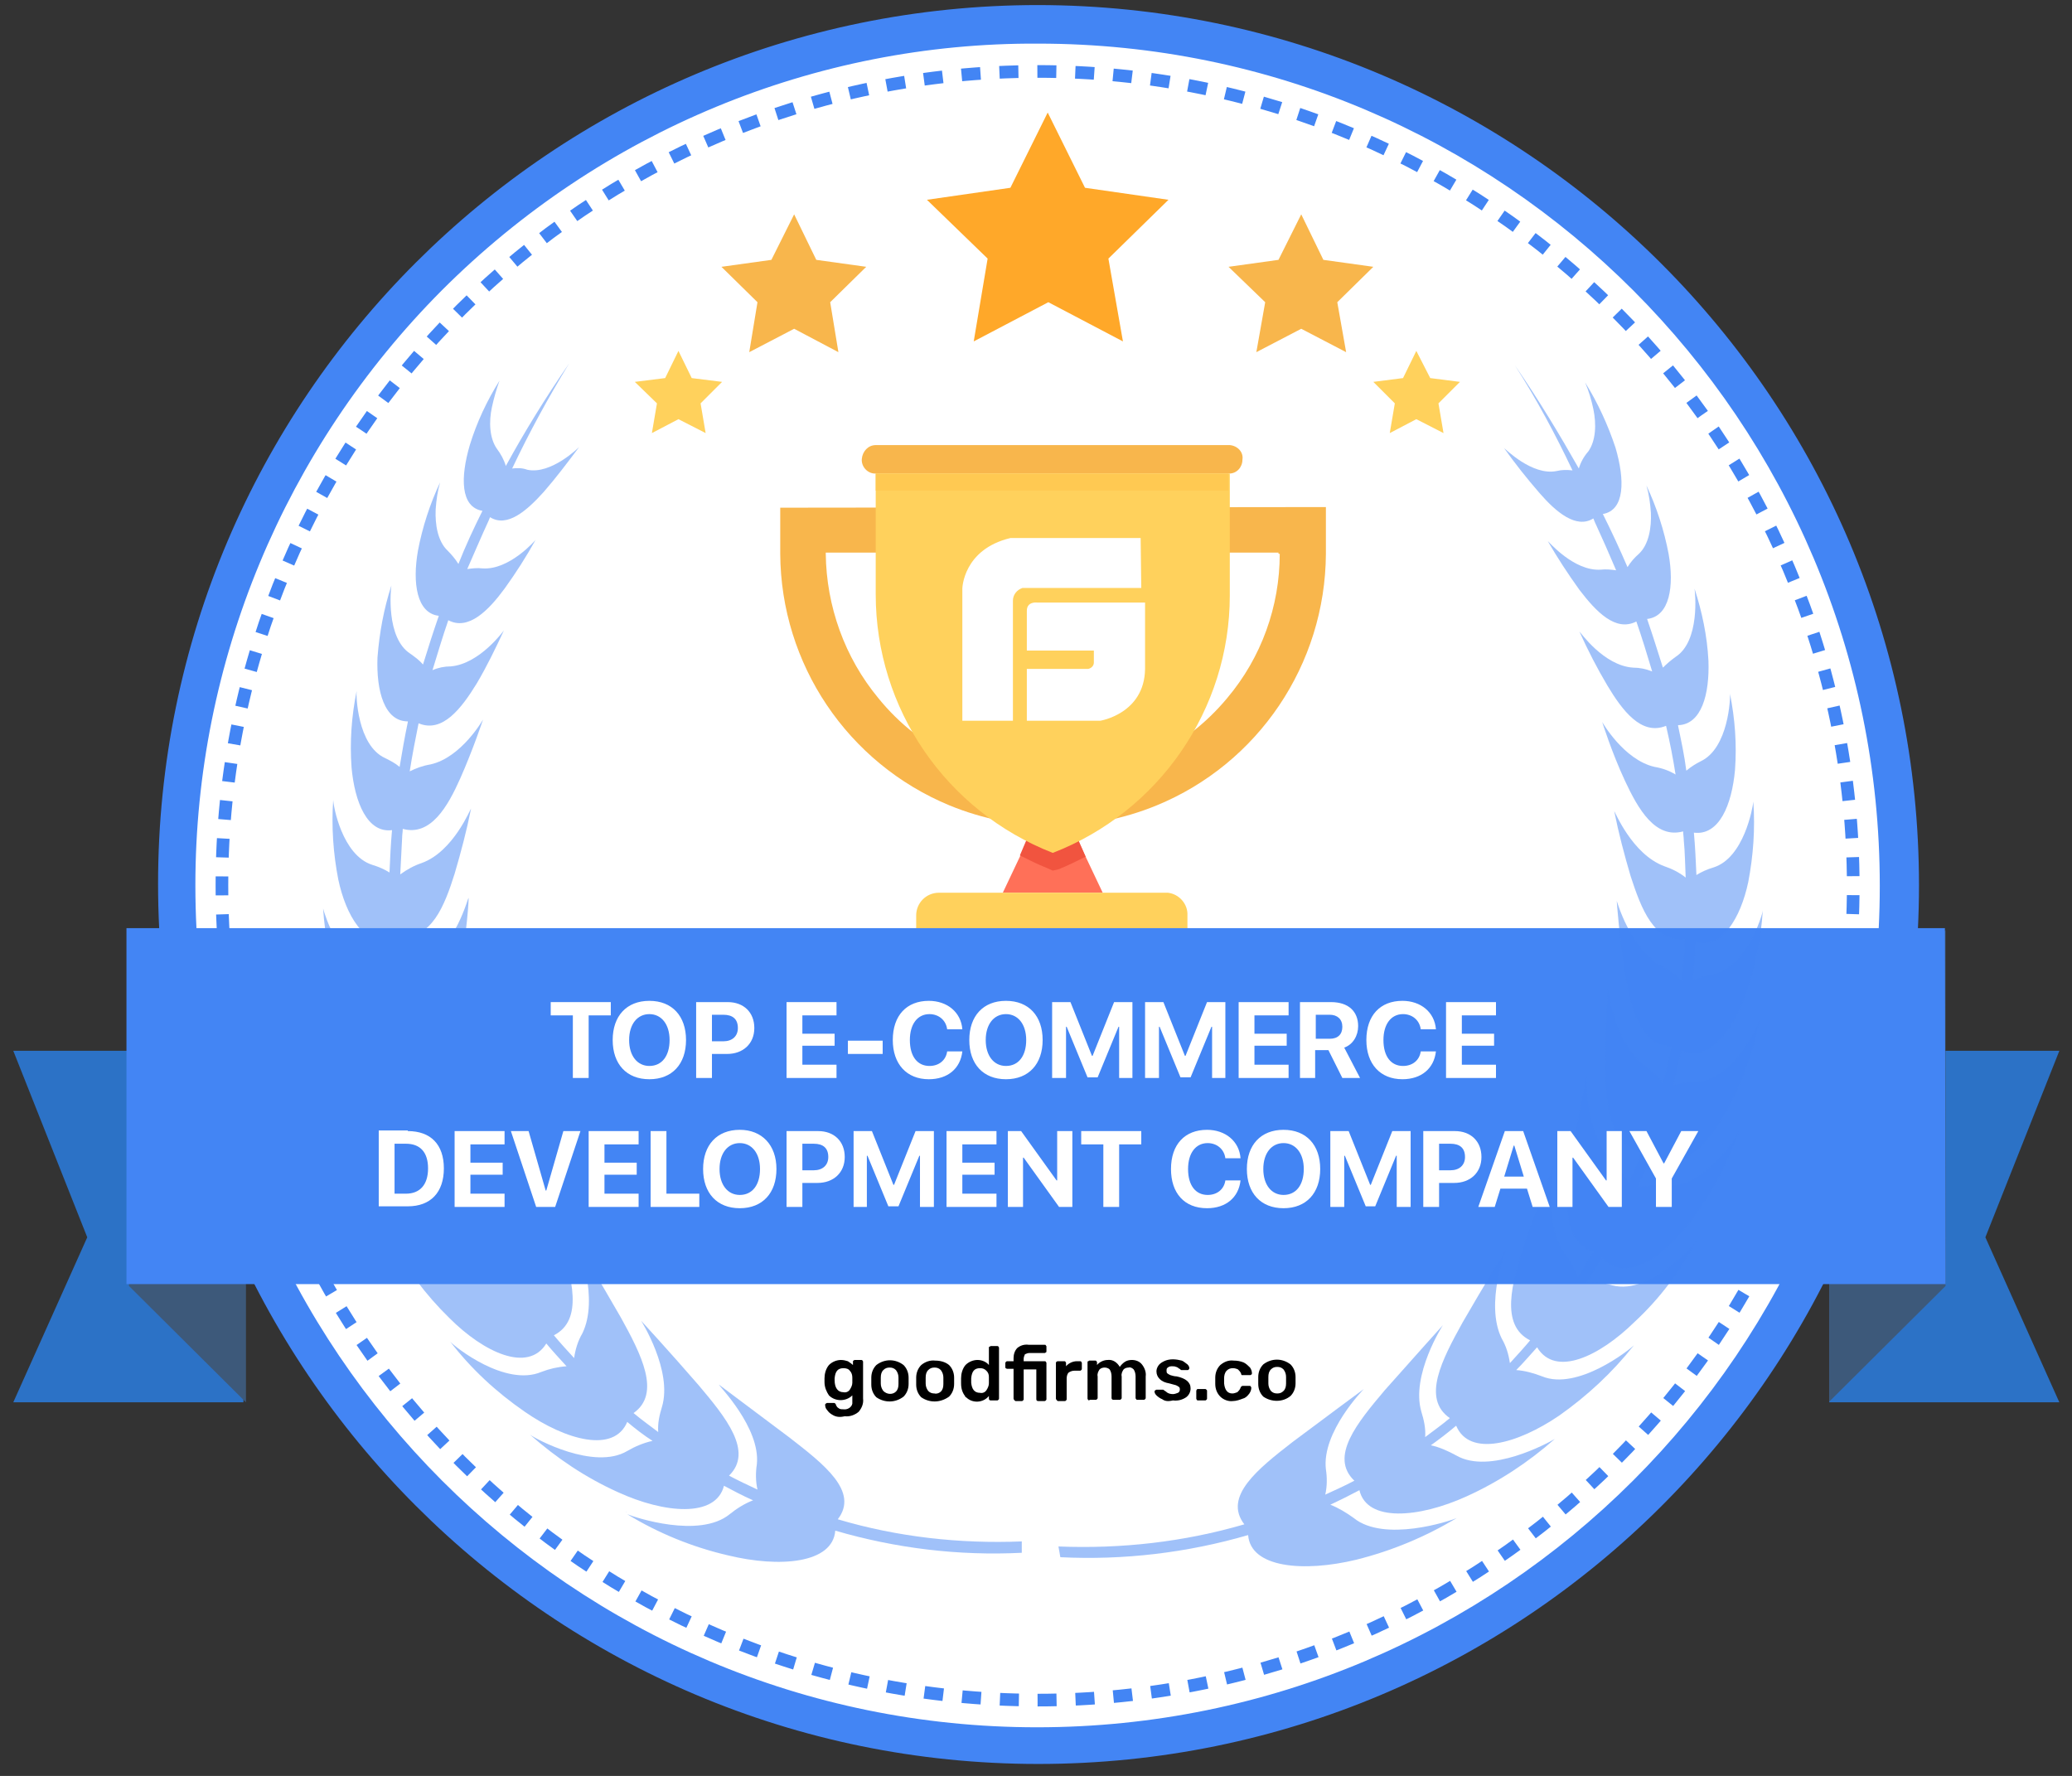 <svg xmlns="http://www.w3.org/2000/svg" xmlns:xlink="http://www.w3.org/1999/xlink" id="Layer_1" x="0" y="0" viewBox="0 0 327.7 280.9" xml:space="preserve"><rect x="0" y="0" width="327.7" height="280.9" fill="#333333" stroke="none"/><style>.st0{fill:#fff}.st1{fill:#4385f4}.st4{fill:#ffd15c}.st7{fill:#f8b64c}.st10{fill:none}.st11{opacity:.5;fill:#4385f4}.st11,.st16{enable-background:new}</style><ellipse class="st0" cx="164.2" cy="139.9" rx="136.3" ry="136.1"/><path class="st1" d="M164.2 6.9c73.5 0 133.1 59.7 133.1 133.2S237.6 273.2 164 273.2c-73.5 0-133.1-59.7-133.1-133.2 0-35.3 14.1-69.1 39-94.1 25.1-25.1 59-39.2 94.3-39m0-6.1C87.3.8 25 63.1 25 139.8S87.3 279 164.2 279s139.3-62.2 139.3-139S241.1.9 164.2.8"/><path d="M164.1 268.9c71.2 0 129-57.7 129-128.8s-57.8-128.8-129-128.8-129 57.6-129 128.7 57.7 128.9 129 128.9" style="fill:none;stroke:#4385f4;stroke-width:2;stroke-miterlimit:10;stroke-dasharray:3,3"/><path style="fill:#ff7058" d="M174.4 141.2h-15.8l2.7-5.7 2.3-5.4h5.7l2.4 5.4z"/><path class="st4" d="M184.4 141.2h-35.9c-2 0-3.6 1.6-3.6 3.6v11.6h42.9v-11.6c.1-1.8-1.3-3.4-3.1-3.6z"/><defs><path id="SVGID_1_" d="M171.7 135.5c-1.4.7-2.8 1.4-4.3 2l-.9.2-.9-.4c-1.5-.6-2.9-1.3-4.3-2l2.3-5.4h5.6z"/></defs><clipPath id="SVGID_2_"><use xlink:href="#SVGID_1_" style="overflow:visible"/></clipPath><g style="clip-path:url(#SVGID_2_)"><path style="fill:#f1543f" d="M156.3 124.9h20.4v17.7h-20.4z"/></g><path class="st7" d="M194.5 70.4h-56c-1.2 0-2.1 1-2.2 2.2s.9 2.3 2.1 2.3h56c1.2 0 2.1-1 2.1-2.2.2-1.2-.8-2.2-2-2.3m-71.1 9.9v7.3c.1 17.4 10.6 33.1 26.8 39.8 10.5 4.3 22.2 4.3 32.7 0 16.1-6.6 26.7-22.3 26.8-39.8v-7.4zm79 7.3c0 8.3-2.9 16.4-8.3 22.8-6.8 8.2-17 13-27.6 13.1-10.7 0-20.9-4.8-27.6-13.1-5.3-6.4-8.2-14.5-8.3-22.8v-.2h71.6v.2z"/><path class="st4" d="M194.5 74.9v19.3c0 18-11.2 34.2-28 40.7-16.9-6.6-28-22.8-28-40.9V74.9z"/><defs><path id="SVGID_3_" d="M138.5 74.9h55.8v2.7h-55.8z"/></defs><clipPath id="SVGID_4_"><use xlink:href="#SVGID_3_" style="overflow:visible"/></clipPath><g style="clip-path:url(#SVGID_4_)"><path style="fill:#ffc952" d="M133.5 69.9h65.8v12.7h-65.8z"/></g><path class="st0" d="M164 95.3s-1.6-.2-1.6 1.3v6.3H173v1.9c0 .5-.4.9-.9 1h-9.7v8.2H174s7-1.1 7.1-8.2V95.3zm16.4-10.2h-20.6c-7.5 1.8-7.6 8-7.6 8V114h8V95c0-.9.6-1.7 1.5-2h18.8z"/><path class="st10" d="m231.6 239.8.1-.1c0 .1 0 .1-.1.1m27.6-28.8c0-.1 0 0 0 0m19.6-49.8s.1 0 0 0m0-18.3s0-.1 0 0c0-.1.1 0 0 0m-1.3-17q0-.15 0 0M162.1 244.6c-9.9.4-19.8-.7-29.4-3.5 3.4-4.4-2.2-8.8-7.6-13-5.7-4.2-11.3-8.4-11.3-8.4s6.7 6.8 6 12.7c-.2 1.3-.2 2.7.1 4-1.5-.7-3.1-1.4-4.6-2.2 4-3.8-.5-9.2-4.8-14.3-4.6-5.2-9.2-10.3-9.2-10.3s5.1 7.9 3.4 13.7c-.4 1.3-.7 2.6-.6 4-1.3-1-2.7-1.9-3.9-3 4.4-3.1 1.2-9.3-2-15.1-3.4-5.9-6.9-11.6-6.9-11.6s3.4 8.6.7 14.1c-.7 1.2-1.1 2.5-1.3 3.9-1.1-1.2-2.2-2.4-3.2-3.6 4.8-2.4 2.9-9.1.9-15.3-2.2-6.4-4.7-12.3-4.6-12.4-.1 0 1.8 8.9-1.8 14-.9 1.1-1.5 2.3-2 3.7-.9-1.3-1.7-2.7-2.5-4 5.1-1.8 4.4-8.6 3.5-15-1.1-6.6-2.4-12.7-2.4-12.8s.3 9-4.1 13.5c-1 1-1.8 2.2-2.5 3.5-.4-.9-.8-1.8-1.2-2.8-.3-.7-.6-1.4-.8-2.1 5.1-1 5.6-7.4 5.7-13.5 0-6.2-.4-12.1-.4-12.2s-1 8.4-5.8 12c-1.1.8-2.1 1.7-2.9 2.8-.5-1.9-1-3.9-1.3-5.8 5.1-.1 6.4-6.1 7.4-11.7s1.3-11.2 1.3-11.3-2.1 7.6-7.1 10.3c-1.2.6-2.3 1.4-3.2 2.3-.2-2.2-.4-4.4-.5-6.6 4.9.6 6.9-4.7 8.6-9.9 1-3.4 1.9-6.8 2.6-10.3-.1 0-2.8 6.8-7.9 8.7-1.2.4-2.4 1-3.4 1.8 0-2 .2-3.9.3-5.9 0-.5.1-.9.1-1.4 4.4 1.2 7.1-3.5 9.2-8s3.6-9.3 3.6-9.3-3.4 6-8.3 7.1q-1.8.3-3.3 1.2c.4-2.6.9-5.1 1.5-7.7 3.8 1.6 6.9-2.4 9.3-6.4 1.6-2.7 3.1-5.6 4.3-8.5 0 0-3.8 5.4-8.5 5.7q-1.5 0-3 .6c.8-2.7 1.6-5.3 2.6-7.9 3.3 1.7 6.4-1.6 9-5 1.8-2.5 3.5-5.1 5-7.7 0 0-4.1 4.7-8.5 4.4-.8-.1-1.6 0-2.4.1 1.1-2.6 2.2-5.1 3.4-7.7l.2-.5c2.7 1.7 5.8-1 8.5-4 2-2.3 3.9-4.7 5.6-7.1-.1 0-4.4 4.4-8.3 3.6-.8-.2-1.6-.2-2.5-.1 2.7-5.7 5.7-11.3 9-16.6-3.8 5.6-7.1 11-10.1 16.3q-.45-1.5-1.5-2.7c-1.3-1.8-1.3-4.4-.9-6.7.3-1.4.7-2.8 1.3-4.2-2 3.2-3.6 6.7-4.8 10.3-1.5 5.1-1.5 9.9 2 10.5q-2.1 4.2-3.9 8.4-.75-1.2-1.8-2.1c-1.6-1.5-2-4.2-1.9-6.5.1-1.5.3-2.9.7-4.3-1.6 3.4-2.8 7.1-3.5 10.8-.9 5.1-.2 9.9 3.4 10.3-.9 2.6-1.7 5.2-2.5 7.7-.6-.6-1.3-1.2-2-1.7-3.8-2.5-3.1-10.2-3-10.8-1.2 3.7-2 7.5-2.2 11.4-.2 5.3 1.1 10.1 4.8 10.2v.1c-.5 2.4-1 4.7-1.3 7.1-.7-.6-1.5-1.1-2.3-1.5-4.4-2.1-4.7-10.1-4.6-10.7-.8 4-1.1 8-.8 12.1.5 5.5 2.5 10.4 6.5 9.9-.2 2.2-.3 4.4-.4 6.7q-1.2-.75-2.7-1.2c-4.8-1.5-6.2-9.4-6.3-10.4-.3 4.3 0 8.5.8 12.7 1.2 5.7 4.2 10.7 8.3 9.5.1 2 .3 4.1.5 6.1-1-.5-2.1-.8-3.1-1-5.3-.9-7.9-9.2-8-10.1.3 4.5 1.2 9 2.7 13.3 2.1 6 6.1 10.9 10.2 8.8.4 1.9.8 3.7 1.3 5.6-1.2-.4-2.4-.6-3.7-.6-5.8-.2-9.8-9-9.9-9.5.9 4.8 2.6 9.4 4.8 13.7 3.2 6.1 8.3 10.9 12.3 7.6.6 1.6 1.3 3.3 2 4.9-1.3-.3-2.7-.3-4.1-.2-6.2.7-11.8-8.3-11.9-8.6 1.8 4.9 4.2 9.6 7.3 13.8 4.4 6 10.7 10.3 14.3 6.1.8 1.4 1.7 2.7 2.5 4-1.4-.1-2.8 0-4.1.4-6.2 1.6-13.4-6.9-13.3-7 2.5 4.8 5.8 9.1 9.7 12.8 5.5 5.4 12.5 8.8 15.4 4q1.5 1.8 3.3 3.6c-1.4.1-2.8.5-4.1 1-5.6 2.4-13.8-4.1-14.5-4.9 3.4 4.3 7.4 8 11.8 11.1 6.6 4.5 14.2 6.6 16.3 1.6 1.3 1.1 2.6 2.1 4 3.1-1.4.3-2.7.9-4 1.6-5.3 3.1-14.6-2-15.6-2.6 4.2 3.7 8.9 6.8 14 9.1 7.5 3.4 15.7 4.1 16.9-1 1.5.8 3.1 1.6 4.6 2.3-1.3.5-2.6 1.3-3.7 2.2-4.8 3.9-15.2.5-16.3 0 4.9 2.9 10.3 5.1 15.9 6.5 8.3 2 16.7 1.3 17.1-3.9 9.6 2.8 19.7 4 29.7 3.5z"/><path class="st11" d="m99.1 239.2-.1-.1c0 .1.1.1.1.1m-15.3-12.4q-.15-.15 0 0M51 143.6q0-.15 0 0m1.6-17.3q0-.15 0 0c0-.1 0 0 0 0m9.2-33.6"/><path class="st1" d="M161.6 243.8c-9.8.4-19.7-.7-29.1-3.5 3.4-4.4-2.2-8.7-7.6-12.9l-11.2-8.4c-.1.1 6.6 6.8 6 12.6-.2 1.3-.2 2.7.1 4-1.5-.7-3-1.4-4.5-2.2 3.9-3.8-.5-9.2-4.8-14.3-4.5-5.2-9.1-10.2-9.1-10.2s5 7.9 3.3 13.6c-.4 1.3-.7 2.6-.6 4-1.3-1-2.6-1.9-3.9-3 4.4-3.1 1.2-9.3-2-15.1-3.4-5.9-6.8-11.6-6.8-11.6s3.4 8.6.7 14.1c-.7 1.2-1.1 2.5-1.3 3.9-1.1-1.2-2.2-2.4-3.2-3.6 4.7-2.4 2.9-9 .9-15.3-2.2-6.4-4.6-12.3-4.6-12.4s1.8 8.9-1.8 14c-.9 1.1-1.5 2.3-2 3.7-.9-1.3-1.7-2.7-2.5-4 5-1.8 4.4-8.5 3.5-14.9-1.1-6.5-2.4-12.7-2.4-12.8s.3 9-4.1 13.5c-1 1-1.9 2.1-2.5 3.3l-1.2-2.7c-.3-.7-.6-1.4-.8-2.1 5.1-.9 5.5-7.4 5.7-13.4 0-6.2-.4-12.1-.4-12.1s-1 8.3-5.8 12c-1.1.8-2.1 1.7-2.9 2.8-.5-1.9-1-3.8-1.3-5.8 5-.1 6.4-6 7.4-11.7s1.4-11.3 1.3-11.3-2 7.6-7 10.3c-1.2.6-2.3 1.4-3.2 2.3-.2-2.2-.4-4.4-.5-6.6 4.8.6 6.9-4.7 8.5-9.8 1-3.4 1.9-6.8 2.6-10.3-.1 0-2.8 6.8-7.8 8.6-1.2.4-2.3 1-3.4 1.8.1-1.9.2-3.9.3-5.8 0-.5.1-.9.1-1.4 4.4 1.2 7.1-3.5 9.1-8s3.6-9.3 3.6-9.3-3.4 6-8.3 7.1c-1.2.2-2.3.6-3.3 1.1.4-2.6.9-5.1 1.4-7.6 3.8 1.6 6.8-2.4 9.2-6.3 1.6-2.7 3-5.6 4.3-8.4 0 0-3.8 5.3-8.4 5.7-1 0-2 .2-2.9.6.8-2.6 1.6-5.3 2.5-7.9 3.2 1.7 6.4-1.6 8.9-5 1.8-2.5 3.4-5 4.9-7.7 0 0-4.1 4.8-8.4 4.5-.8-.1-1.6 0-2.4.1 1.1-2.5 2.2-5.1 3.4-7.7l.2-.5c2.7 1.7 5.8-1 8.5-4 2-2.3 3.8-4.7 5.6-7.1 0 0-4.4 4.4-8.2 3.6-.8-.3-1.6-.3-2.4-.2 2.7-5.7 5.7-11.2 9-16.6-3.8 5.5-7.1 10.9-10 16.2-.3-1-.8-1.9-1.4-2.7-1.2-1.7-1.3-4.3-.8-6.6q.45-2.1 1.2-4.2c-2 3.2-3.6 6.6-4.7 10.2-1.5 5.1-1.5 9.8 2 10.4-1.4 2.8-2.7 5.6-3.8 8.4-.5-.8-1.1-1.5-1.7-2.1-1.6-1.5-2-4.2-1.9-6.5.1-1.5.3-2.9.7-4.3-1.6 3.4-2.8 7.1-3.5 10.8-.9 5.1-.2 9.9 3.3 10.3-.9 2.6-1.7 5.1-2.5 7.7-.6-.7-1.3-1.2-2-1.7-3.9-2.5-3.1-10.2-3-10.8-1.2 3.7-1.9 7.5-2.2 11.4-.2 5.3 1.1 10.1 4.8 10.1v.1c-.5 2.4-.9 4.7-1.3 7.1-.7-.6-1.5-1-2.3-1.4-4.4-2-4.6-10-4.5-10.6-.8 4-1.1 8-.8 12.1.5 5.5 2.5 10.4 6.4 9.9-.2 2.2-.3 4.4-.4 6.7q-1.2-.75-2.7-1.2c-4.8-1.5-6.2-9.4-6.2-10.3-.3 4.2 0 8.5.8 12.6 1.2 5.7 4.2 10.7 8.2 9.5.1 2 .3 4.1.5 6.1-1-.5-2-.8-3.1-1-5.3-.9-7.8-9.2-8-10 .3 4.5 1.2 9 2.7 13.3 2.1 5.9 6.1 10.9 10.2 8.7.4 1.9.8 3.7 1.3 5.6q-1.8-.6-3.6-.6c-5.8-.2-9.7-8.9-9.9-9.5 1 4.8 2.6 9.4 4.8 13.7 3.2 6.1 8.2 10.8 12.2 7.6.6 1.6 1.3 3.3 2 4.9-1.3-.3-2.7-.3-4.1-.2-6.2.7-11.8-8.3-11.8-8.6 1.7 4.9 4.2 9.5 7.3 13.7 4.4 6 10.6 10.3 14.2 6.1.8 1.3 1.6 2.7 2.5 4-1.4-.1-2.7 0-4.1.4-6.1 1.6-13.3-6.9-13.2-7 2.5 4.7 5.7 9 9.5 12.7 5.4 5.4 12.4 8.7 15.3 4 1 1.2 2.1 2.4 3.2 3.6-1.4.1-2.7.4-4 .9-5.7 2.4-13.7-4-14.4-4.8 3.3 4.3 7.3 8 11.8 11.1 6.5 4.5 14.1 6.6 16.2 1.6 1.3 1.1 2.6 2.1 4 3-1.4.3-2.8.9-4 1.6-5.2 3.1-14.5-1.9-15.4-2.6 4.2 3.7 8.8 6.8 13.9 9.1 7.4 3.4 15.5 4.1 16.8-1 1.5.8 3 1.6 4.6 2.3-1.3.5-2.6 1.3-3.7 2.2-4.8 3.9-15 .5-16.2 0 4.9 3 10.3 5.2 15.9 6.5 8.2 2 16.6 1.3 17-3.9 9.6 2.8 19.5 4 29.5 3.5z" style="opacity:.5"/><path class="st10" d="M168.7 243.8c9.8.4 19.7-.7 29.1-3.5-3.4-4.4 2.2-8.7 7.6-12.9l11.2-8.4c.1.1-6.6 6.8-6 12.6.2 1.3.2 2.7-.1 4 1.5-.7 3-1.4 4.5-2.2-3.9-3.8.5-9.2 4.8-14.3 4.5-5.2 9.1-10.2 9.1-10.2s-5 7.9-3.3 13.6c.5 1.3.7 2.6.6 4 1.3-1 2.6-1.9 3.9-3-4.4-3.1-1.2-9.3 1.9-15.1 3.4-5.9 6.8-11.6 6.8-11.6s-3.4 8.6-.7 14.1c.7 1.2 1.1 2.5 1.3 3.9 1.1-1.2 2.2-2.4 3.2-3.6-4.7-2.4-2.9-9-.9-15.3 2.2-6.4 4.6-12.3 4.6-12.4s-1.8 8.9 1.8 14c.9 1.1 1.5 2.3 1.9 3.7.9-1.3 1.7-2.7 2.5-4-5-1.8-4.4-8.5-3.5-14.9 1.1-6.5 2.4-12.7 2.4-12.8s-.3 9 4.1 13.5c1 1 1.9 2.1 2.5 3.3.4-.9.8-1.8 1.1-2.7.3-.7.6-1.4.8-2.1-5.1-.9-5.5-7.4-5.7-13.4 0-6.2.4-12.1.4-12.1s1 8.3 5.8 12c1.1.8 2.1 1.7 2.9 2.8.5-1.9 1-3.8 1.3-5.8-5-.1-6.4-6-7.4-11.7-.8-5.7-1.3-11.2-1.3-11.3s2 7.6 7 10.3c1.2.6 2.3 1.4 3.2 2.3.2-2.2.4-4.4.5-6.6-4.8.6-6.9-4.7-8.5-9.8-1-3.4-1.9-6.8-2.6-10.3.1 0 2.8 6.8 7.8 8.6 1.2.4 2.3 1 3.4 1.8-.1-1.9-.2-3.9-.3-5.8 0-.5-.1-.9-.1-1.4-4.4 1.2-7.1-3.5-9.1-8s-3.5-9.3-3.6-9.3 3.4 6 8.3 7.1q1.65.3 3.3 1.2c-.4-2.6-.9-5.1-1.5-7.6-3.8 1.6-6.8-2.4-9.2-6.3-1.6-2.7-3-5.6-4.3-8.4 0 0 3.8 5.3 8.4 5.7 1 0 2 .2 2.9.6-.8-2.6-1.6-5.3-2.5-7.9-3.2 1.7-6.4-1.6-8.9-5-1.8-2.5-3.4-5-4.9-7.7 0 0 4.1 4.8 8.4 4.5.8-.1 1.6 0 2.4.1-1.1-2.5-2.2-5.1-3.4-7.7l-.2-.5c-2.7 1.7-5.8-1-8.5-4-2-2.3-3.8-4.7-5.6-7.1 0 0 4.4 4.4 8.2 3.6.8-.2 1.6-.2 2.4-.1q-4.05-8.55-9-16.5c3.8 5.5 7.1 10.9 10 16.2.3-1 .8-1.9 1.4-2.7 1.2-1.7 1.3-4.3.8-6.6q-.45-2.1-1.2-4.2c2 3.2 3.6 6.6 4.7 10.2 1.5 5.1 1.5 9.8-2 10.4 1.4 2.8 2.7 5.6 3.8 8.4.5-.8 1.1-1.5 1.7-2.1 1.6-1.5 2-4.2 1.9-6.5-.1-1.5-.3-2.9-.7-4.3 1.6 3.4 2.8 7.1 3.5 10.8.9 5.1.2 9.9-3.3 10.3.9 2.6 1.7 5.1 2.5 7.7.6-.7 1.3-1.2 2-1.7 3.8-2.5 3.1-10.2 2.9-10.8 1.2 3.7 1.9 7.5 2.2 11.4.2 5.3-1.1 10.1-4.8 10.1v.1c.5 2.4.9 4.7 1.3 7.1.7-.6 1.5-1.1 2.3-1.5 4.4-2 4.6-10 4.5-10.6.8 4 1.1 8 .8 12.1-.5 5.5-2.5 10.4-6.4 9.9.2 2.2.3 4.4.4 6.7q1.2-.75 2.7-1.2c4.8-1.5 6.1-9.4 6.2-10.3.3 4.2 0 8.5-.8 12.7-1.2 5.7-4.2 10.7-8.2 9.5-.1 2-.3 4.1-.5 6.1 1-.5 2-.8 3.1-1 5.3-.9 7.8-9.2 8-10-.3 4.5-1.2 9-2.7 13.3-2.1 5.9-6.1 10.9-10.1 8.7-.4 1.9-.8 3.7-1.3 5.6q1.8-.6 3.6-.6c5.8-.2 9.7-8.9 9.9-9.5-1 4.8-2.6 9.4-4.8 13.7-3.2 6.1-8.2 10.8-12.2 7.6-.6 1.6-1.3 3.3-2 4.9 1.3-.3 2.7-.3 4.1-.2 6.1.7 11.8-8.3 11.8-8.6-1.7 4.9-4.2 9.5-7.3 13.7-4.4 6-10.6 10.3-14.2 6.1-.8 1.3-1.6 2.7-2.5 4 1.4-.1 2.7 0 4.1.4 6.1 1.6 13.3-6.9 13.2-7-2.5 4.7-5.7 9-9.5 12.7-5.4 5.4-12.4 8.7-15.3 4-1 1.2-2.1 2.4-3.2 3.6 1.4.1 2.7.4 4 .9 5.6 2.3 13.7-4.1 14.4-4.9-3.3 4.3-7.3 8-11.7 11.1-6.5 4.5-14.1 6.6-16.2 1.6-1.3 1.1-2.6 2.1-4 3 1.4.3 2.7.9 3.9 1.6 5.2 3.1 14.5-1.9 15.4-2.6-4.2 3.7-8.8 6.8-13.9 9.1-7.4 3.4-15.5 4.1-16.8-1-1.5.8-3 1.6-4.6 2.3 1.3.5 2.6 1.3 3.7 2.2 4.8 3.9 15 .5 16.2 0-4.9 3-10.2 5.2-15.8 6.6-8.2 2-16.6 1.3-17-3.9-9.6 2.8-19.5 4-29.5 3.5l-.2-1.6z"/><path d="M203 220c.3-.3.4-.7.4-1.2v-1c0-.4-.1-.8-.4-1.2-.3-.3-.6-.4-1-.4s-.7.1-1 .4-.4.7-.4 1.2v1c0 .4.1.8.4 1.2.3.3.6.4 1 .4s.7-.1 1-.4m-3.2.9c-.5-.5-.8-1.2-.8-2v-1.1c0-.8.3-1.5.8-2 1.3-1 3-1 4.3 0 .5.5.8 1.2.8 2v1c0 .8-.3 1.5-.8 2-1.2 1-3 1-4.3.1m-6.8 0c-.5-.5-.8-1.2-.8-2v-1c0-.8.3-1.5.8-2 .6-.5 1.3-.8 2.1-.7.6 0 1.1.1 1.6.3.4.2.7.5 1 .8q.3.45.3.9c0 .1 0 .2-.1.2-.1.1-.1.1-.2.1h-1.3c-.1-.1-.1-.1-.1-.2-.1-.3-.3-.5-.5-.7-.2-.1-.5-.2-.8-.2-.4 0-.7.1-1 .4s-.4.8-.4 1.2v.8c.1 1 .5 1.6 1.3 1.6.3 0 .5-.1.8-.2.2-.2.4-.4.5-.7 0-.1.1-.1.1-.2.1 0 .1-.1.2-.1h1.1c.1 0 .2 0 .2.1.1.1.1.1.1.2q0 .45-.3.9c-.3.4-.6.7-1 .8-.5.2-1.1.4-1.6.4-.7.1-1.5-.2-2-.7m-3.7.5c-.1-.1-.1-.1-.1-.2V220c0-.1.1-.3.2-.3h1.2c.1 0 .1 0 .2.1s.1.1.1.2v1.2c0 .1 0 .1-.1.2s-.1.1-.2.1h-1.2s-.1 0-.1-.1m-5.5-.1c-.3-.1-.7-.4-.9-.6q-.3-.3-.3-.6c0-.1 0-.1.1-.2.1 0 .1-.1.2-.1h1c.1 0 .1 0 .2.1l.3.2c.3.3.7.4 1.1.4.3 0 .5-.1.8-.2.2-.1.3-.3.3-.5 0-.1 0-.3-.1-.4s-.3-.2-.5-.3c-.4-.1-.7-.2-1.1-.3-.6-.1-1.1-.3-1.5-.7-.3-.3-.5-.7-.5-1.2q0-.45.3-.9c.2-.3.5-.5.9-.7s.9-.3 1.4-.3 1 .1 1.4.2c.3.1.6.4.9.6q.3.3.3.6c0 .1 0 .1-.1.2 0 .1-.1.1-.2.1h-.9c-.1 0-.2 0-.2-.1-.1-.1-.2-.1-.3-.2s-.3-.2-.4-.2c-.2-.1-.4-.1-.6-.1s-.5 0-.7.2c-.2.1-.2.3-.2.5 0 .1 0 .3.1.4s.3.2.5.3c.3.1.7.2 1 .2 1.4.3 2.2.9 2.2 1.9 0 .6-.3 1.1-.7 1.4-.6.4-1.3.6-2.1.5-.8.2-1.3.1-1.7-.2m-11.7.1c-.1-.1-.1-.1-.1-.2v-5.7c0-.1 0-.2.1-.2s.1-.1.2-.1h.9c.1 0 .2 0 .2.1.1.1.1.1.1.2v.4c.4-.5 1.1-.8 1.7-.8.8-.1 1.5.4 1.9 1.1.2-.3.5-.6.8-.8s.7-.3 1.1-.3c.6 0 1.2.2 1.6.7s.7 1.2.6 1.9v3.4c0 .1 0 .1-.1.2s-.1.1-.2.1h-1c-.1 0-.2 0-.2-.1-.1-.1-.1-.1-.1-.2v-3.4c0-.4-.1-.8-.3-1.1-.2-.2-.5-.4-.8-.3-.3 0-.6.1-.8.3-.2.3-.4.7-.3 1.1v3.4c0 .1 0 .1-.1.2s-.1.1-.2.1h-1q-.3 0-.3-.3v-3.4c0-.4-.1-.8-.3-1.1-.2-.2-.5-.3-.8-.3s-.6.1-.8.3c-.2.3-.4.7-.3 1.1v3.4c0 .1 0 .1-.1.2s-.1.1-.2.1h-1c0 .2-.1.1-.2 0m-5 0c-.1-.1-.1-.1-.1-.2v-5.6c0-.1 0-.2.1-.2.1-.1.1-.1.2-.1h1c.1 0 .2 0 .2.1.1.1.1.1.1.2v.5c.4-.5 1.1-.8 1.7-.8h.5c.1 0 .2 0 .2.1.1.1.1.1.1.2v.9c0 .1 0 .1-.1.2s-.1.1-.2.1h-.9q-.45 0-.9.3c-.2.2-.3.6-.3.9v3.3c0 .1 0 .1-.1.2s-.1.1-.2.1h-1.1c-.1-.1-.2-.1-.2-.2m-6.7 0c-.1-.1-.1-.1-.1-.2v-4.7h-1c-.1 0-.3-.1-.3-.2v-.7c0-.1 0-.1.1-.2s.1-.1.2-.1h1v-.5c0-.6.2-1.2.6-1.6.5-.4 1.1-.6 1.8-.5h2.5c.1 0 .2 0 .2.1.1.1.1.1.1.2v.7c0 .1 0 .2-.1.2-.1.1-.1.1-.2.1h-2.4c-.2 0-.5.1-.7.2-.1.2-.2.5-.2.7v.4h3.3c.1 0 .2 0 .2.1.1.1.1.1.1.2v5.7c0 .1 0 .1-.1.2s-.1.1-.2.1h-1q-.3 0-.3-.3v-4.7h-2v4.7c0 .1 0 .1-.1.2s-.1.1-.2.1h-1c-.1-.1-.2-.1-.2-.2m-4.4-1.5c.2-.3.4-.7.4-1.1v-1c0-.4-.1-.7-.4-1s-.6-.4-1-.4c-.9 0-1.3.5-1.4 1.6v.7c.1 1 .5 1.6 1.4 1.6.4.1.8-.1 1-.4m-3.3 1c-.5-.6-.7-1.3-.7-2.1v-.8c0-.7.2-1.5.7-2.1.5-.5 1.2-.8 1.9-.8s1.4.3 1.8.8v-2.7c0-.1 0-.2.1-.2s.1-.1.2-.1h1c.1 0 .2 0 .2.1.1.1.1.1.1.2v8c0 .1 0 .1-.1.2s-.1.1-.2.1h-1q-.3 0-.3-.3v-.4c-.9 1.1-2.6 1.2-3.6.2-.1 0-.2 0-.1-.1m-3.9-.8c.3-.3.4-.7.4-1.2v-1c0-.4-.1-.8-.4-1.2-.3-.3-.6-.4-1-.4s-.7.1-1 .4-.4.7-.4 1.2v.9c0 .4.1.8.4 1.2.3.3.6.4 1 .4.4.1.8-.1 1-.3m-3.1.9c-.5-.5-.8-1.2-.8-2v-1.1c0-.8.3-1.5.8-2 .6-.5 1.4-.8 2.2-.7.8 0 1.6.2 2.2.7.5.5.8 1.2.8 2v1c0 .8-.3 1.5-.8 2-1.4 1-3.1 1-4.4.1m-4-.9c.3-.3.4-.7.4-1.2v-1c0-.4-.1-.8-.4-1.2-.3-.3-.6-.4-1-.4s-.7.1-1 .4-.4.7-.4 1.2v.9c0 .4.1.8.4 1.2.6.6 1.5.6 2 .1m-3.1.9c-.5-.5-.8-1.2-.8-2v-1.1c0-.8.3-1.5.8-2 1.3-1 3-1 4.3 0 .5.5.8 1.2.8 2v1c0 .8-.3 1.5-.8 2-1.3 1-3 1-4.3.1m-4.2-1.2c.2-.3.4-.7.4-1.1v-.8c0-.4-.1-.8-.4-1.1-.2-.3-.6-.4-1-.4-.9 0-1.3.5-1.4 1.6v.3c0 1.2.5 1.9 1.4 1.9.4.1.8-.1 1-.4m-2.7 4c-.4-.2-.7-.5-.9-.8-.2-.2-.3-.5-.3-.8 0-.1 0-.1.1-.2.1 0 .1-.1.2-.1h1.1c.1 0 .1 0 .2.1s.1.1.1.2c.1.2.2.4.4.5.2.2.5.2.8.2.6.1 1.3-.3 1.4-.9v-1.3c-1 1-2.7 1-3.7 0-.4-.6-.7-1.3-.7-2.1v-.6c0-.7.2-1.5.7-2.1.5-.5 1.2-.8 1.9-.8.4 0 .8.1 1.1.2.3.2.6.4.8.6v-.5c0-.1 0-.2.1-.2.1-.1.1-.1.2-.1h1c.1 0 .2 0 .2.1.1.1.1.1.1.2v5.8c.1.8-.2 1.5-.7 2.1-.6.5-1.4.8-2.2.7-.8.2-1.4.1-1.9-.2"/><path d="M325.7 166.2h-36.4v55.6h36.4L314 195.7zm-323.6 0h36.4v55.6H2.1l11.7-26.1z" style="fill:#2c72c6"/><path d="m307.7 147.1-18.4 19v55.6l18.4-18.3zm-287.3 0 18.5 19.8v54.9l-18.5-18.4z" style="fill:#3d597a"/><path class="st1" d="M20 203.1h287.7l-.1-56.3H20z"/><path class="st11" d="M167.4 244.6c9.9.4 19.8-.7 29.4-3.5-3.4-4.4 2.2-8.8 7.6-13 5.6-4.2 11.3-8.4 11.3-8.4s-6.7 6.8-6 12.7c.2 1.3.2 2.7-.1 4 1.5-.7 3.1-1.4 4.6-2.2-4-3.8.5-9.2 4.8-14.3 4.6-5.2 9.2-10.3 9.2-10.3s-5.1 7.9-3.4 13.7c.4 1.3.7 2.6.6 4 1.3-1 2.6-1.9 3.9-3-4.5-3.1-1.2-9.3 2-15.1 3.4-5.9 6.9-11.6 6.9-11.6s-3.4 8.6-.7 14.1c.7 1.2 1.1 2.5 1.3 3.9 1.1-1.2 2.2-2.4 3.2-3.6-4.8-2.4-2.9-9.1-.9-15.3 2.2-6.4 4.7-12.3 4.6-12.4.1 0-1.8 8.9 1.8 14 .9 1.1 1.5 2.3 2 3.7.9-1.3 1.7-2.7 2.5-4-5.1-1.8-4.4-8.6-3.5-15 1.1-6.6 2.4-12.7 2.4-12.8s-.3 9 4.1 13.5c1 1 1.9 2.1 2.6 3.4.4-.9.8-1.8 1.2-2.8.3-.7.6-1.4.8-2.1-5.1-1-5.6-7.4-5.7-13.5 0-6.2.4-12.1.4-12.2s1 8.4 5.8 12c1.1.8 2.1 1.7 2.9 2.8.5-1.9 1-3.9 1.4-5.8-5.1-.1-6.5-6.1-7.4-11.7s-1.3-11.2-1.3-11.3 2.1 7.6 7.1 10.3c1.2.6 2.3 1.4 3.2 2.3.2-2.2.4-4.4.5-6.6-4.9.6-6.9-4.7-8.6-9.9-1-3.4-1.9-6.8-2.6-10.3.1 0 2.8 6.8 7.9 8.7 1.2.4 2.4 1 3.4 1.8-.1-2-.1-3.9-.3-5.9 0-.5-.1-.9-.1-1.4-4.4 1.2-7.1-3.5-9.2-8s-3.6-9.3-3.6-9.3 3.4 6 8.3 7.1q1.8.3 3.3 1.2c-.4-2.6-.9-5.1-1.5-7.7-3.9 1.6-6.9-2.4-9.3-6.4-1.6-2.7-3.1-5.6-4.4-8.5.1 0 3.8 5.4 8.5 5.7q1.5 0 3 .6c-.8-2.7-1.6-5.3-2.5-7.9-3.3 1.7-6.4-1.6-9-5-1.8-2.5-3.5-5.1-5-7.7.1 0 4.1 4.8 8.4 4.5.8-.1 1.6 0 2.4.1-1.1-2.6-2.2-5.1-3.4-7.7l-.2-.5c-2.7 1.7-5.9-1-8.5-4-2-2.3-3.9-4.7-5.6-7.1.1 0 4.4 4.4 8.3 3.6.8-.2 1.6-.2 2.5-.1-2.7-5.7-5.7-11.3-9.1-16.6 3.8 5.5 7.1 11 10.1 16.3q.45-1.5 1.5-2.7c1.2-1.7 1.3-4.3.8-6.7-.3-1.4-.7-2.8-1.3-4.2 2 3.2 3.6 6.7 4.8 10.3 1.5 5.1 1.5 9.9-2 10.5q2.1 4.2 3.9 8.4.75-1.2 1.8-2.1c1.6-1.5 2-4.2 1.9-6.5-.1-1.5-.3-2.9-.7-4.3 1.6 3.4 2.8 7.1 3.5 10.8.9 5.1.2 9.9-3.4 10.3.9 2.6 1.7 5.2 2.5 7.7.6-.6 1.3-1.2 2-1.7 3.9-2.5 3.1-10.2 3-10.8 1.2 3.7 2 7.5 2.2 11.4.2 5.3-1.1 10.1-4.8 10.2v.1c.5 2.4 1 4.7 1.3 7.1.7-.6 1.5-1.1 2.3-1.5 4.4-2.1 4.7-10.1 4.6-10.7.8 4 1.1 8 .8 12.1-.5 5.5-2.5 10.4-6.5 9.9.2 2.2.3 4.4.4 6.7q1.2-.75 2.7-1.2c4.8-1.5 6.2-9.4 6.3-10.4.3 4.3 0 8.5-.8 12.7-1.2 5.7-4.2 10.7-8.3 9.5-.1 2-.3 4.1-.5 6.1 1-.5 2.1-.8 3.1-1 5.3-.9 7.9-9.2 8-10.1-.3 4.5-1.2 9-2.7 13.3-2.1 6-6.1 10.9-10.2 8.8-.4 1.9-.8 3.7-1.3 5.6 1.2-.4 2.4-.6 3.7-.6 5.8-.2 9.8-9 9.9-9.5-.9 4.8-2.6 9.4-4.9 13.7-3.2 6.1-8.3 10.9-12.3 7.6-.6 1.6-1.3 3.3-2 4.9 1.3-.3 2.7-.3 4.1-.2 6.2.7 11.9-8.3 11.9-8.6-1.7 4.9-4.2 9.6-7.3 13.8-4.4 6-10.7 10.3-14.3 6.1-.8 1.4-1.7 2.7-2.5 4 1.4-.1 2.8 0 4.1.4 6.2 1.6 13.4-6.9 13.3-7-2.6 4.8-5.8 9.1-9.8 12.8-5.5 5.4-12.5 8.8-15.4 4-1.1 1.2-2.1 2.4-3.3 3.6 1.4.1 2.8.5 4.1 1 5.6 2.3 13.8-4.2 14.5-4.9-3.4 4.3-7.4 8-11.8 11.1-6.6 4.5-14.2 6.6-16.3 1.6-1.3 1.1-2.6 2.1-4 3.1 1.4.3 2.7.9 4 1.6 5.3 3.1 14.6-2 15.6-2.6-4.2 3.7-8.9 6.8-14 9.1-7.5 3.4-15.7 4.1-16.9-1-1.5.8-3.1 1.6-4.6 2.3 1.3.5 2.6 1.3 3.7 2.1 4.8 3.9 15.2.5 16.3 0q-7.5 4.5-15.9 6.6c-8.3 2-16.7 1.3-17.1-3.9-9.6 2.8-19.7 4-29.7 3.5z"/><path d="m165.7 17.8 5.9 11.9 13.2 1.9-9.5 9.3 2.3 13.1-11.8-6.2L154 54l2.2-13.1-9.6-9.3 13.2-1.9z" style="fill:#ffa829"/><path class="st7" d="m129.1 41.1-3.5-7.2-3.6 7.2-7.9 1.1 5.7 5.6-1.3 7.9 7.1-3.7 7 3.7-1.3-7.9 5.7-5.6zm88.1 1.1-7.9-1.1-3.5-7.2-3.6 7.2-7.9 1.1 5.8 5.6-1.4 7.9 7.1-3.7 7.1 3.7-1.4-7.9z"/><path class="st4" d="m109.4 59.8-2.1-4.3-2.1 4.3-4.8.6 3.5 3.4-.8 4.7 4.2-2.2 4.3 2.2-.8-4.7 3.4-3.4zm121.5.6-4.7-.6-2.2-4.3-2.1 4.3-4.7.6 3.4 3.4-.8 4.7 4.2-2.2 4.3 2.2-.8-4.7z"/><g class="st16"><path class="st0" d="M90.6 170.5v-9.9h-3.5v-2.1h9.5v2.1h-3.5v9.9z"/></g><g class="st16"><path class="st0" d="M108.5 164.5c0 3.8-2.2 6.2-5.8 6.2s-5.8-2.4-5.8-6.2 2.2-6.2 5.8-6.2 5.8 2.4 5.8 6.2m-9 0c0 2.5 1.3 4.1 3.2 4.1 2 0 3.2-1.6 3.2-4.1s-1.3-4.1-3.2-4.1-3.2 1.6-3.2 4.1m15.6-6c2.5 0 4.2 1.6 4.2 4.1s-1.8 4.1-4.3 4.1h-2.4v3.8h-2.5v-12zm-2.5 6.2h1.8c1.4 0 2.3-.8 2.3-2.1 0-1.4-.8-2.1-2.3-2.1h-1.8z"/></g><g class="st16"><path class="st0" d="M132.3 170.5h-7.9v-12h7.9v2.1h-5.4v2.9h5.1v1.9h-5.1v3h5.4z"/></g><g class="st16"><path class="st0" d="M134.1 166.7v-2.1h5.5v2.1zm7.1-2.2c0-3.9 2.2-6.2 5.7-6.2 2.9 0 5.1 1.8 5.3 4.5h-2.4c-.2-1.5-1.4-2.4-2.8-2.4-1.9 0-3.1 1.6-3.1 4.1 0 2.6 1.2 4.1 3.1 4.1 1.5 0 2.6-.9 2.8-2.3h2.4c-.3 2.7-2.3 4.4-5.3 4.4-3.5 0-5.7-2.4-5.7-6.2m23.7 0c0 3.8-2.2 6.2-5.8 6.2s-5.8-2.4-5.8-6.2 2.2-6.2 5.8-6.2 5.8 2.4 5.8 6.2m-9 0c0 2.5 1.3 4.1 3.2 4.1 2 0 3.2-1.6 3.2-4.1s-1.3-4.1-3.2-4.1-3.2 1.6-3.2 4.1m23.3 6H177v-8.1h-.1l-3.3 8H172l-3.3-8h-.1v8.1h-2.2v-12h2.9l3.4 8.5h.1l3.4-8.5h2.9v12zm14.7 0h-2.2v-8.1h-.1l-3.3 8h-1.6l-3.3-8h-.1v8.1h-2.2v-12h2.9l3.4 8.5h.1l3.4-8.5h2.9v12zm9.9 0h-7.9v-12h7.9v2.1h-5.4v2.9h5.1v1.9h-5.1v3h5.4zm4.3 0h-2.5v-12h4.9c2.8 0 4.3 1.5 4.3 3.8 0 1.5-.8 2.9-2.2 3.4l2.5 4.8h-2.8l-2.2-4.4H208v4.4zm0-6.2h2.2c1.3 0 2-.7 2-1.9s-.8-1.9-2-1.9h-2.2zm8 .2c0-3.9 2.2-6.2 5.7-6.2 2.9 0 5.1 1.8 5.3 4.5h-2.4c-.2-1.5-1.4-2.4-2.8-2.4-1.9 0-3.1 1.6-3.1 4.1 0 2.6 1.2 4.1 3.1 4.1 1.5 0 2.6-.9 2.8-2.3h2.4c-.3 2.7-2.3 4.4-5.3 4.4-3.5 0-5.7-2.4-5.7-6.2m20.5 6h-7.9v-12h7.9v2.1h-5.4v2.9h5.1v1.9h-5.1v3h5.4z"/></g><g class="st16"><path class="st0" d="M64.5 178.9c3.6 0 5.7 2.1 5.7 5.9s-2.1 6-5.7 6h-4.6v-12h4.6zm-2.1 9.9h1.8c2.2 0 3.5-1.4 3.5-4 0-2.5-1.2-3.9-3.5-3.9h-1.8zm17.4 2.1h-7.9v-12h7.9v2.1h-5.4v2.9h5.1v1.9h-5.1v3h5.4zm5 0-4-12h2.8l2.7 9.4h.1l2.7-9.4h2.7l-4 12zm16.2 0h-7.9v-12h7.9v2.1h-5.4v2.9h5.1v1.9h-5.1v3h5.4z"/></g><g class="st16"><path class="st0" d="M110.6 190.9h-7.7v-12h2.5v9.9h5.2z"/></g><g class="st16"><path class="st0" d="M122.8 184.9c0 3.8-2.2 6.2-5.8 6.2s-5.8-2.4-5.8-6.2 2.2-6.2 5.8-6.2c3.5 0 5.8 2.4 5.8 6.2m-9 0c0 2.5 1.3 4.1 3.2 4.1 2 0 3.2-1.6 3.2-4.1s-1.3-4.1-3.2-4.1-3.2 1.6-3.2 4.1m15.6-6c2.5 0 4.2 1.6 4.2 4.1s-1.8 4.1-4.3 4.1h-2.4v3.8h-2.5v-12zm-2.5 6.2h1.8c1.4 0 2.3-.8 2.3-2.1 0-1.4-.8-2.1-2.3-2.1h-1.8zm20.8 5.8h-2.2v-8.1h-.1l-3.3 8h-1.6l-3.3-8h-.1v8.1H135v-12h2.9l3.4 8.5h.1l3.4-8.5h2.9zm9.9 0h-7.9v-12h7.9v2.1h-5.4v2.9h5.1v1.9h-5.1v3h5.4zm1.8 0v-12h2.1l5.6 7.8h.1v-7.8h2.4v12h-2.1l-5.6-7.8h-.1v7.8zm15.1 0V181H171v-2.1h9.5v2.1H177v9.9zm10.7-6c0-3.9 2.2-6.2 5.7-6.2 2.9 0 5.1 1.8 5.3 4.5h-2.4c-.2-1.5-1.4-2.4-2.8-2.4-1.9 0-3.1 1.6-3.1 4.1 0 2.6 1.2 4.1 3.1 4.1 1.5 0 2.6-.9 2.8-2.3h2.4c-.3 2.7-2.3 4.4-5.3 4.4-3.6 0-5.7-2.4-5.7-6.2m23.6 0c0 3.8-2.2 6.2-5.8 6.2s-5.8-2.4-5.8-6.2 2.2-6.2 5.8-6.2 5.8 2.4 5.8 6.2m-9 0c0 2.5 1.3 4.1 3.2 4.1 2 0 3.2-1.6 3.2-4.1s-1.3-4.1-3.2-4.1-3.2 1.6-3.2 4.1m23.3 6h-2.2v-8.1h-.1l-3.3 8H216l-3.3-8h-.1v8.1h-2.2v-12h2.9l3.4 8.5h.1l3.4-8.5h2.9z"/></g><g class="st16"><path class="st0" d="M230.1 178.9c2.5 0 4.2 1.6 4.2 4.1s-1.8 4.1-4.3 4.1h-2.4v3.8h-2.5v-12zm-2.5 6.2h1.8c1.4 0 2.3-.8 2.3-2.1 0-1.4-.8-2.1-2.3-2.1h-1.8z"/></g><g class="st16"><path class="st0" d="M241.5 188h-4.2l-.9 2.9h-2.6l4.2-12h2.9l4.2 12h-2.7zm-3.6-1.9h3.1l-1.5-4.9h-.1zm8.4 4.8v-12h2.1l5.6 7.8h.1v-7.8h2.4v12h-2.1l-5.6-7.8h-.1v7.8zm15.6 0v-4.5l-4.2-7.5h2.7l2.7 5.1h.1l2.7-5.1h2.7l-4.2 7.5v4.5z"/></g></svg>